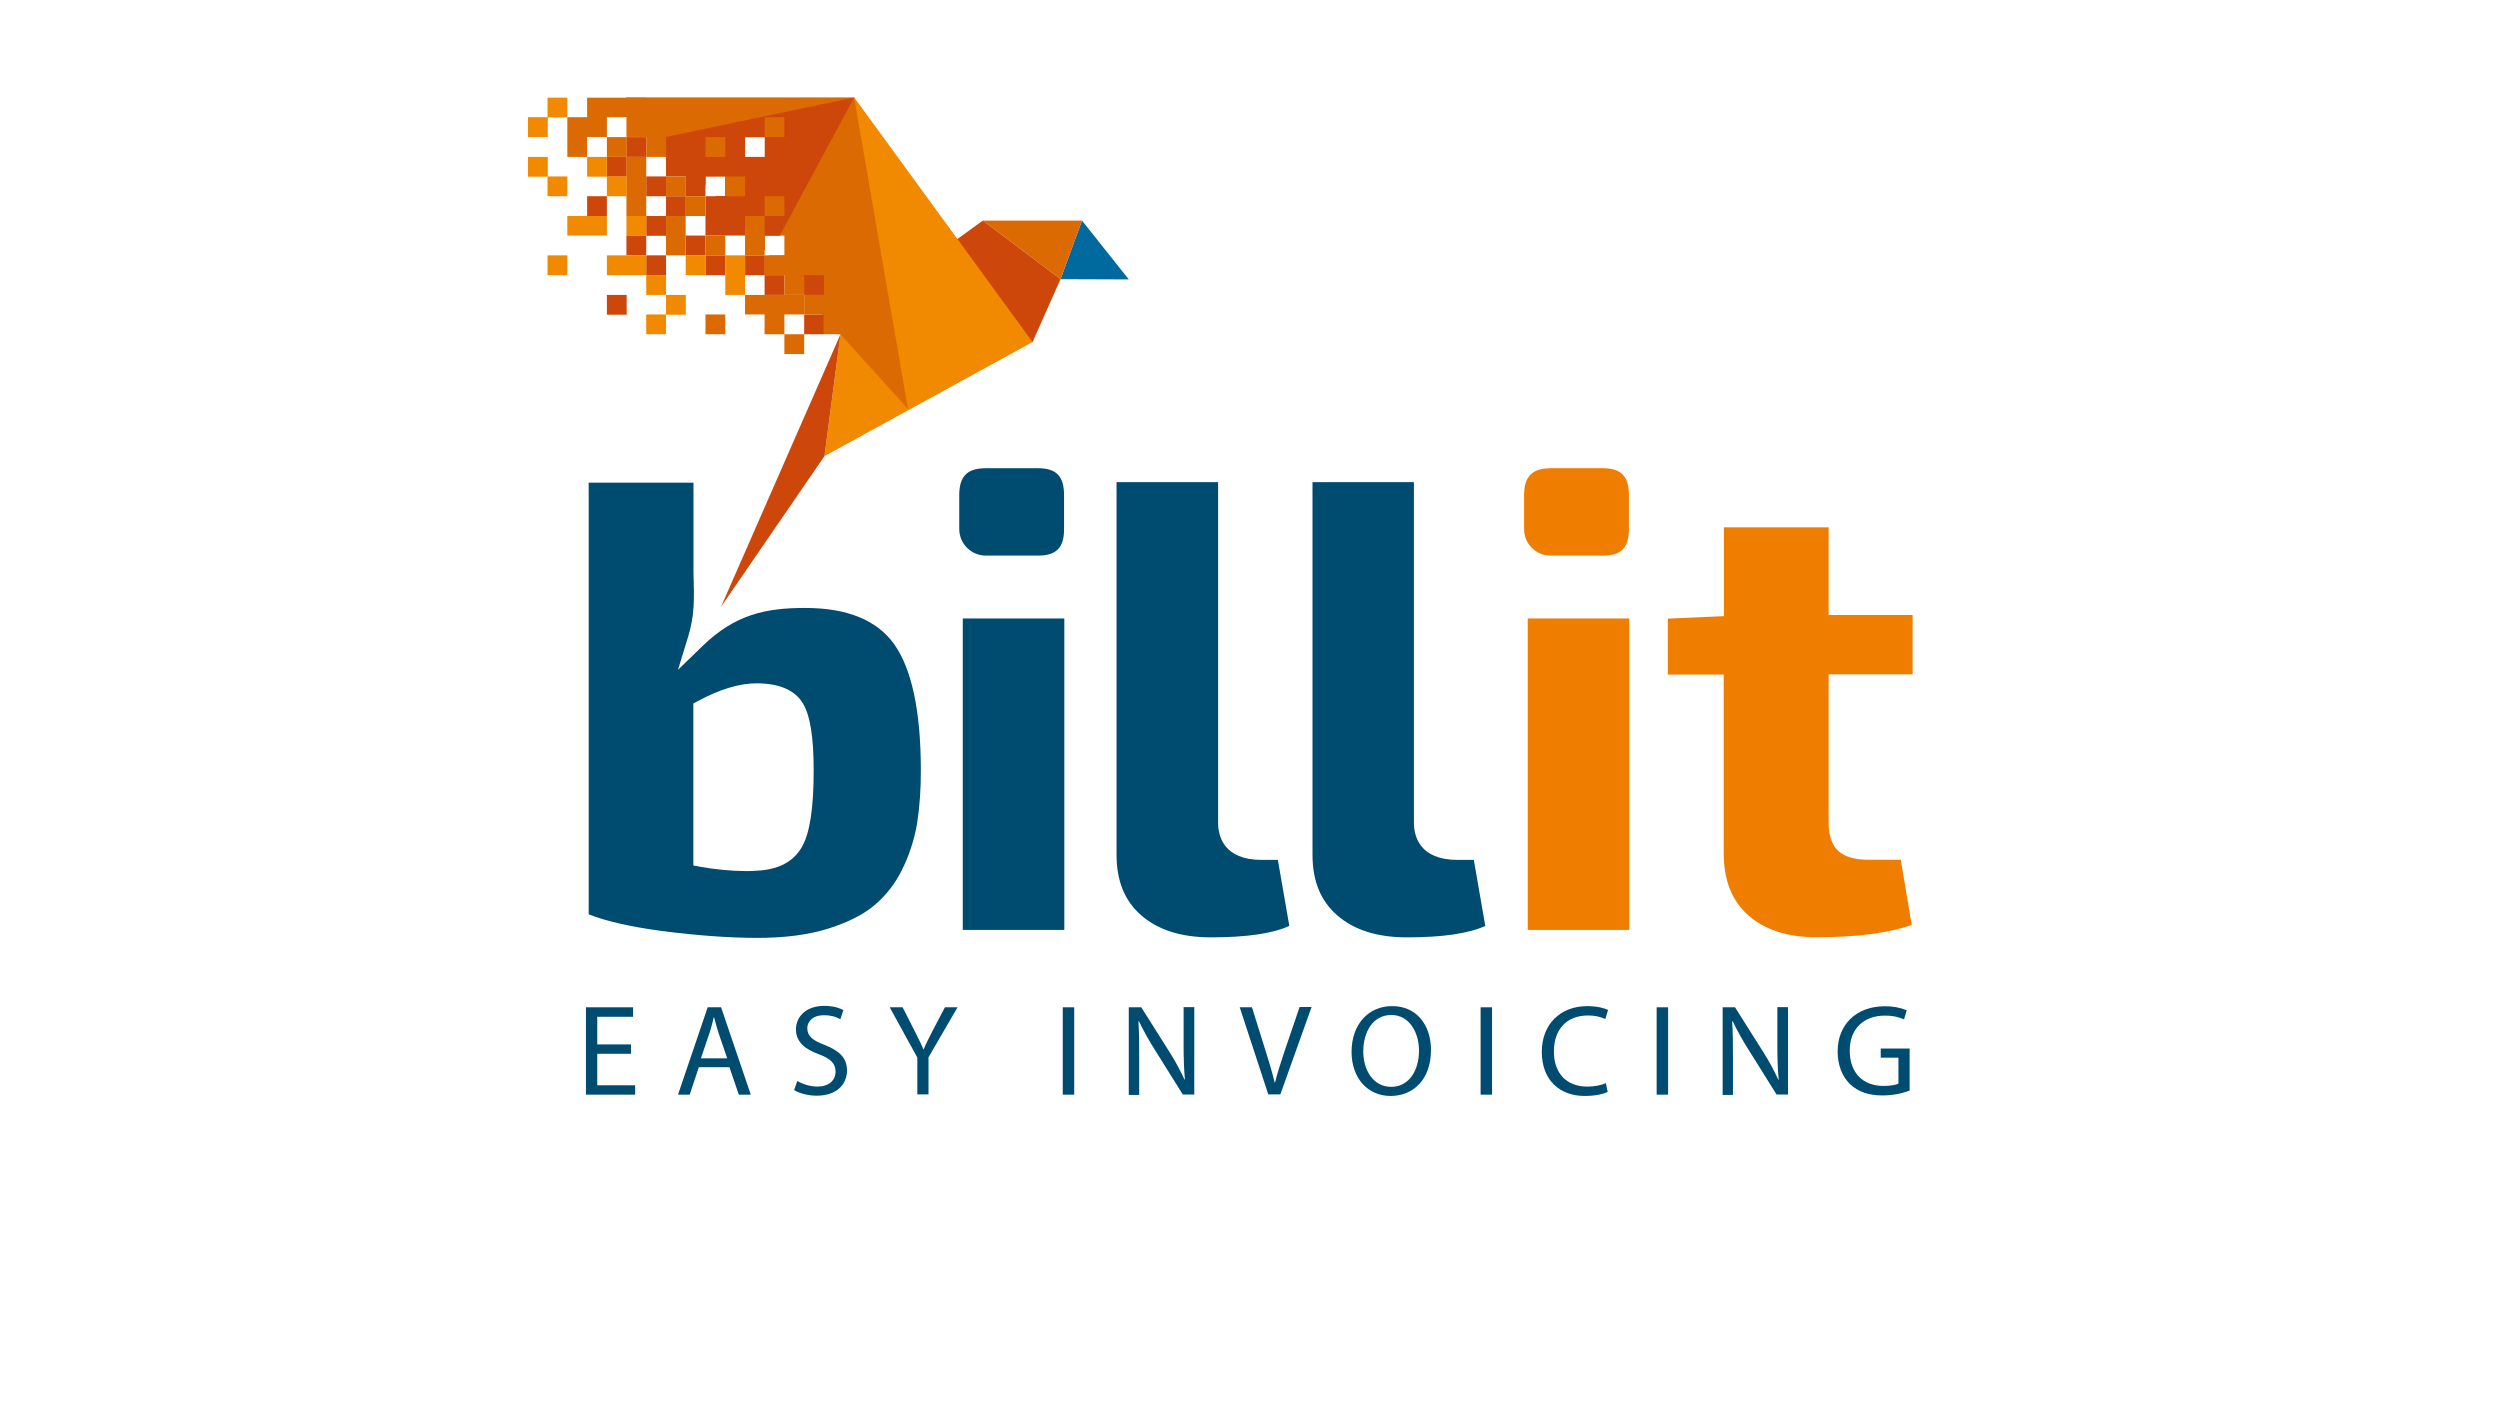 <?xml version="1.0" encoding="utf-8"?>
<!-- Generator: Adobe Illustrator 26.0.2, SVG Export Plug-In . SVG Version: 6.00 Build 0)  -->
<!DOCTYPE svg PUBLIC "-//W3C//DTD SVG 1.1//EN" "http://www.w3.org/Graphics/SVG/1.1/DTD/svg11.dtd">
<svg version="1.1" id="Layer_1" xmlns:x="http://ns.adobe.com/Extensibility/1.0/" xmlns:i="http://ns.adobe.com/AdobeIllustrator/10.0/" xmlns:graph="http://ns.adobe.com/Graphs/1.0/"
	 xmlns="http://www.w3.org/2000/svg" xmlns:xlink="http://www.w3.org/1999/xlink" x="0px" y="0px" viewBox="0 0 1920 1080"
	 style="enable-background:new 0 0 1920 1080;" xml:space="preserve">
<style type="text/css">
	.st0{display:none;fill:#FFFFFF;stroke:#000000;stroke-miterlimit:10;}
	.st1{fill:#004C71;}
	.st2{fill:#EF7D00;}
	.st3{fill:#00699D;}
	.st4{fill:#DC6A02;}
	.st5{fill:#CE470A;}
	.st6{fill:#F18A00;}
</style>
<rect class="st0" width="1920" height="1080"/>
<g id="Logo">
	<path class="st1" d="M536.7,819.6l-7,21.1h-9l22.8-67.1h10.3l22.8,67.1h-9.2l-7.2-21.1H536.7z M558.5,812.8l-6.6-19.3
		c-1.4-4.3-2.5-8.4-3.5-12.3h-0.2c-1,3.9-1.9,8-3.3,12.1l-6.6,19.5H558.5z"/>
	<polygon class="st1" points="484.6,809.3 458.7,809.3 458.7,833.5 487.8,833.5 487.8,840.7 450,840.7 450,773.6 486.2,773.6 
		486.2,780.9 458.7,780.9 458.7,802.1 484.6,802.1 	"/>
	<path class="st1" d="M612.3,830.2c4.7,2.7,10,4.2,15.4,4.3c8.8,0,14-4.7,14-11.5c0-6.2-3.7-9.9-12.7-13.3
		c-10.9-3.9-17.7-9.6-17.7-19.1c0-10.5,8.6-18.1,21.6-18.1c6.8,0,11.9,1.6,14.8,3.3l-2.3,7c-3.9-2.2-8.2-3.2-12.7-3.1
		c-9.2,0-12.7,5.5-12.7,9.9c0,6.2,4.1,9.4,13.3,12.9c11.3,4.5,17.2,9.9,17.2,19.7c0,10.3-7.6,19.3-23.4,19.3
		c-6.4,0-13.4-1.9-17.2-4.3L612.3,830.2z"/>
	<path class="st1" d="M704.5,840.7v-28.5l-21.2-38.6h9.9l9.4,18.5c2.5,5.1,4.7,9.2,6.6,13.8h0.2c1.8-4.5,4.1-8.8,6.6-13.8l9.7-18.5
		h9.7L713.1,812v28.5h-8.6V840.7z"/>
	<rect x="816.2" y="773.6" class="st1" width="8.8" height="67.1"/>
	<path class="st1" d="M866.9,840.7v-67.1h9.6l21.4,33.9c4.5,7,8.4,14.3,11.9,21.8l0.2-0.2c-0.8-9-1-17.2-1-27.5v-28.1h8.2v67.1h-8.8
		l-21.2-33.9c-4.6-7.2-8.8-14.7-12.5-22.4l-0.4,0.2c0.6,8.6,0.6,16.6,0.6,27.7v28.7h-8L866.9,840.7z"/>
	<path class="st1" d="M974.1,840.7l-22-67.1h9.4l10.3,32.9c2.9,9,5.3,17.2,7.2,25h0.2c1.9-7.8,4.7-16.2,7.6-25l11.3-33.1h9.2
		l-24,67.1h-9.2V840.7z"/>
	<path class="st1" d="M1099,806.4c0,23-14,35.3-31,35.3c-17.7,0-30-13.8-30-33.9c0-21.2,13.1-35.1,31-35.1
		C1087.2,772.5,1099,786.5,1099,806.4 M1047,807.6c0,14.4,7.8,27.1,21.4,27.1c13.8,0,21.4-12.7,21.4-27.9c0-13.3-7-27.3-21.4-27.3
		C1054,779.7,1047,792.9,1047,807.6"/>
	<rect x="1137.1" y="773.6" class="st1" width="8.8" height="67.1"/>
	<path class="st1" d="M1234.7,838.6c-3.1,1.6-9.5,3.1-17.7,3.1c-18.9,0-32.9-11.9-32.9-33.9c0-21.1,14.2-35.1,34.9-35.1
		c8.2,0,13.6,1.8,16,2.9l-2.1,7c-4.2-1.9-8.8-2.8-13.4-2.7c-15.8,0-26.1,10.1-26.1,27.7c0,16.4,9.4,26.9,25.7,26.9
		c5.3,0,10.7-1,14.2-2.7L1234.7,838.6z"/>
	<rect x="1272.3" y="773.6" class="st1" width="8.8" height="67.1"/>
	<path class="st1" d="M1323,840.7v-67.1h9.5l21.4,33.9c4.5,7,8.4,14.3,11.9,21.8l0.2-0.2c-0.8-9-1-17.2-1-27.5v-28.1h8.2v67.1h-8.8
		l-21.2-33.9c-4.6-7.2-8.8-14.7-12.5-22.4l-0.4,0.2c0.6,8.6,0.6,16.6,0.6,27.7v28.7h-8V840.7z"/>
	<path class="st1" d="M1466.5,837.6c-6.6,2.5-13.6,3.7-20.7,3.7c-10.1,0-18.5-2.5-25.1-8.8c-5.8-5.7-9.4-14.4-9.4-25
		c0-20.1,13.8-34.7,36.3-34.7c5.7-0.1,11.4,0.9,16.8,3.1l-2.1,7c-4.7-2.1-9.7-3-14.8-2.9c-16.2,0-26.9,10.1-26.9,26.9
		c0,17,10.1,27.1,25.9,27.1c5.7,0,9.6-0.8,11.5-1.8v-19.9h-13.6v-7h22.2V837.6z"/>
	<path class="st1" d="M451.9,702.1c13.1,5.3,32,9.6,56.3,12.9c27.3,3.5,52,5.3,73.7,5.3c20.5,0,38.6-2.3,53.8-7
		c15-4.7,27.1-10.7,35.9-18.1c9-7.6,16.3-17.1,21.4-27.7c5.4-11,9.2-22.8,11.3-34.9c2.1-13.7,3-27.5,2.9-41.3
		c0-45.2-7-77.8-20.7-96.9c-13.3-18.3-36.1-27.5-68.2-27.5c-30,0-53.8,4.9-78.9,29.4l-18.7,18.1l7.6-24.8c5.3-17.2,4.9-29,4.3-50.5
		v-68.4h-80.5v331.4H451.9z M573.1,669c-11.8-0.1-23.5-1.2-35.1-3.3l-5.5-1V540.3l3.5-1.9c16.6-9,31.8-13.6,45-13.6
		c17.3,0,29.4,5.1,35.5,15.2c5.7,9.2,8.4,26.1,8.4,51.7c0,28.7-2.9,47.8-8.8,58.3c-6.4,11.7-18.1,17.9-34.9,18.7
		C578.6,668.9,575.9,669,573.1,669"/>
	<path class="st1" d="M739.4,714.2h78V475h-78V714.2z M757,359.6c-14.2,0-20.3,6.2-20.3,20.7v26.1c0.1,11.2,9.1,20.2,20.3,20.3h40.3
		c13.8,0,19.9-6,19.9-20.1v-26.3c0-14.4-5.8-20.7-19.9-20.7H757z"/>
	<path class="st1" d="M857.5,370.3v286c0,20.3,6.2,35.5,18.9,46.6c12.9,11.3,30.8,17,53.6,17c27.1,0,47.4-2.9,60.2-8.8l-8.8-50.7
		H969c-29,0-33.5-17.9-33.5-28.7V370.3H857.5z"/>
	<path class="st1" d="M1008,370.3v286c0,20.3,6.2,35.5,18.9,46.6c12.9,11.3,30.8,17,53.6,17c27.1,0,47.4-2.9,60.2-8.8l-8.8-50.7
		h-12.5c-29,0-33.5-17.9-33.5-28.7V370.3H1008z"/>
	<path class="st2" d="M1173.3,714.2h78V475h-78V714.2z M1191,359.6c-14.2,0-20.5,6.2-20.5,20.7v26.1c0,11.2,9.1,20.3,20.2,20.3
		c0,0,0,0,0,0h40.4c13.8,0,19.9-6,19.9-20.1v-26.3c0-14.4-5.8-20.7-19.9-20.7H1191z"/>
	<path class="st2" d="M1280.7,518.1h43.1v136.6c0,21,6,36.6,18.5,47.9s30.2,17.2,52.8,17.2c30.2,0,54.8-3.1,73.1-9.4l-8.4-50.1
		h-24.4c-10.7,0-18.3-2.1-23.4-6.6c-5.1-4.5-7.6-11.9-7.6-22V517.9h64.5v-45.6h-64.5V405H1324v68.2l-43.1,1.9v42.9H1280.7z"/>
	<polygon class="st3" points="866.9,214.6 831,169.4 814.5,214.4 814.7,214.4 	"/>
	<polygon class="st4" points="831,169.4 754.8,169.4 814.5,214.4 	"/>
	<polygon class="st5" points="793,262.7 814.5,214.4 754.8,169.4 640.6,252.2 	"/>
	<polygon class="st6" points="633.2,350.3 793,262.7 656,74.8 645.5,256.7 	"/>
	<polygon class="st5" points="645.5,256.7 553.7,466.1 633.2,350.3 	"/>
	<path class="st4" d="M602.4,180.9v15.2h-11.9L697.3,314L656,74.8H480.6l61.2,67.4v-6.8H557v15.2h-7.6l38,41.9v-11.5h15V180.9z
		 M572.2,105.3h15.2v15.2h-15.2V105.3z"/>
	<path class="st5" d="M598.9,180.9l57.1-106l-147.2,30.8l32.9,36.5v-6.6H557v15.2h-7.4l37.6,41.5v-11.3H598.9z M572.2,105.3h15.2
		v15.2h-15.2V105.3z"/>
	<rect x="587.2" y="211.3" class="st5" width="15.2" height="15.2"/>
	<rect x="617.6" y="211.3" class="st5" width="15.2" height="15.2"/>
	<rect x="572.2" y="196.1" class="st5" width="15.2" height="15.2"/>
	<rect x="617.6" y="241.5" class="st5" width="15.2" height="15.2"/>
	<polygon class="st5" points="557,180.9 572.2,180.9 572.2,165.9 572.2,150.7 557,150.7 541.8,150.7 541.8,165.9 541.8,180.9 	"/>
	<rect x="541.8" y="196.1" class="st5" width="15.2" height="15.2"/>
	<polygon class="st5" points="541.8,120.5 526.6,120.5 526.6,105.3 511.5,105.3 511.5,120.5 511.5,135.5 526.6,135.5 526.6,150.7 
		541.8,150.7 541.8,135.5 	"/>
	<rect x="526.6" y="180.9" class="st5" width="15.2" height="15.2"/>
	<rect x="511.5" y="150.7" class="st5" width="15.2" height="15.2"/>
	<rect x="496.3" y="135.5" class="st5" width="15.2" height="15.2"/>
	<rect x="496.3" y="165.9" class="st5" width="15.2" height="15.2"/>
	<rect x="496.3" y="196.1" class="st5" width="15.2" height="15.2"/>
	<rect x="481.1" y="105.3" class="st5" width="15.2" height="15.2"/>
	<rect x="481.1" y="180.9" class="st5" width="15.2" height="15.2"/>
	<rect x="466.1" y="120.5" class="st5" width="15.2" height="15.2"/>
	<rect x="466.1" y="226.5" class="st5" width="15.2" height="15.2"/>
	<rect x="450.9" y="150.7" class="st5" width="15.2" height="15.2"/>
	<rect x="587.2" y="90" class="st4" width="15.2" height="15.2"/>
	<rect x="587.2" y="150.7" class="st4" width="15.2" height="15.2"/>
	<polygon class="st4" points="587.2,196.1 587.2,211.3 602.4,211.3 602.4,226.5 617.6,226.5 617.6,211.3 617.6,196.1 602.4,196.1 	
		"/>
	<polygon class="st4" points="587.2,165.9 572.2,165.9 572.2,180.9 572.2,196.1 587.2,196.1 587.2,180.9 	"/>
	<polygon class="st4" points="572.2,226.5 572.2,241.5 587.2,241.5 587.2,256.7 602.4,256.7 602.4,241.5 617.6,241.5 617.6,226.5 
		602.4,226.5 587.2,226.5 	"/>
	<rect x="557" y="135.5" class="st4" width="15.2" height="15.2"/>
	<path class="st4" d="M632.6,241.5v15.2h15.2v-15.2L632.6,241.5z M632.6,226.5h-15v15h15V226.5z"/>
	<rect x="602.4" y="256.7" class="st4" width="15.2" height="15.2"/>
	<rect x="541.8" y="105.3" class="st4" width="15.2" height="15.2"/>
	<rect x="541.8" y="180.9" class="st4" width="15.2" height="15.2"/>
	<rect x="541.8" y="241.5" class="st4" width="15.2" height="15.2"/>
	<rect x="526.6" y="150.7" class="st4" width="15.2" height="15.2"/>
	<rect x="511.5" y="135.5" class="st4" width="15.2" height="15.2"/>
	<polygon class="st4" points="511.5,180.9 511.5,196.1 526.6,196.1 526.6,180.9 526.6,165.9 511.5,165.9 	"/>
	<polygon class="st4" points="511.5,105.2 511.5,90 496.3,90 496.3,75 481.1,75 466.1,75 450.9,75 450.9,90 435.7,90 435.7,105.2 
		435.7,120.5 450.9,120.5 450.9,105.2 466.1,105.2 466.1,90 481.1,90 481.1,105.2 496.3,105.2 496.3,120.5 511.5,120.5 	"/>
	<polygon class="st4" points="481.1,135.5 481.1,150.7 481.1,165.9 496.3,165.9 496.3,150.7 496.3,135.5 496.3,120.5 481.1,120.5 	
		"/>
	<rect x="466.1" y="105.3" class="st4" width="15.2" height="15.2"/>
	<polygon class="st6" points="557,196.1 557,211.3 557,226.5 572.2,226.5 572.2,211.3 572.2,196.1 	"/>
	<rect x="526.6" y="196.1" class="st6" width="15.2" height="15.2"/>
	<rect x="511.5" y="226.5" class="st6" width="15.2" height="15.2"/>
	<rect x="496.3" y="211.3" class="st6" width="15.2" height="15.2"/>
	<rect x="496.3" y="241.5" class="st6" width="15.2" height="15.2"/>
	<rect x="481.1" y="165.9" class="st6" width="15.2" height="15.2"/>
	<polygon class="st6" points="481.1,196.1 466.1,196.1 466.1,211.3 481.1,211.3 496.3,211.3 496.3,196.1 	"/>
	<rect x="466.1" y="135.5" class="st6" width="15.2" height="15.2"/>
	<rect x="450.9" y="120.5" class="st6" width="15.2" height="15.2"/>
	<polygon class="st6" points="466.1,165.9 450.9,165.9 435.7,165.9 435.7,180.9 450.9,180.9 466.1,180.9 	"/>
	<rect x="420.5" y="75" class="st6" width="15.2" height="15.2"/>
	<rect x="420.5" y="135.5" class="st6" width="15.2" height="15.2"/>
	<rect x="420.5" y="196.1" class="st6" width="15.2" height="15.2"/>
	<rect x="405.5" y="90" class="st6" width="15.2" height="15.2"/>
	<rect x="405.5" y="120.5" class="st6" width="15.2" height="15.2"/>
</g>
</svg>
